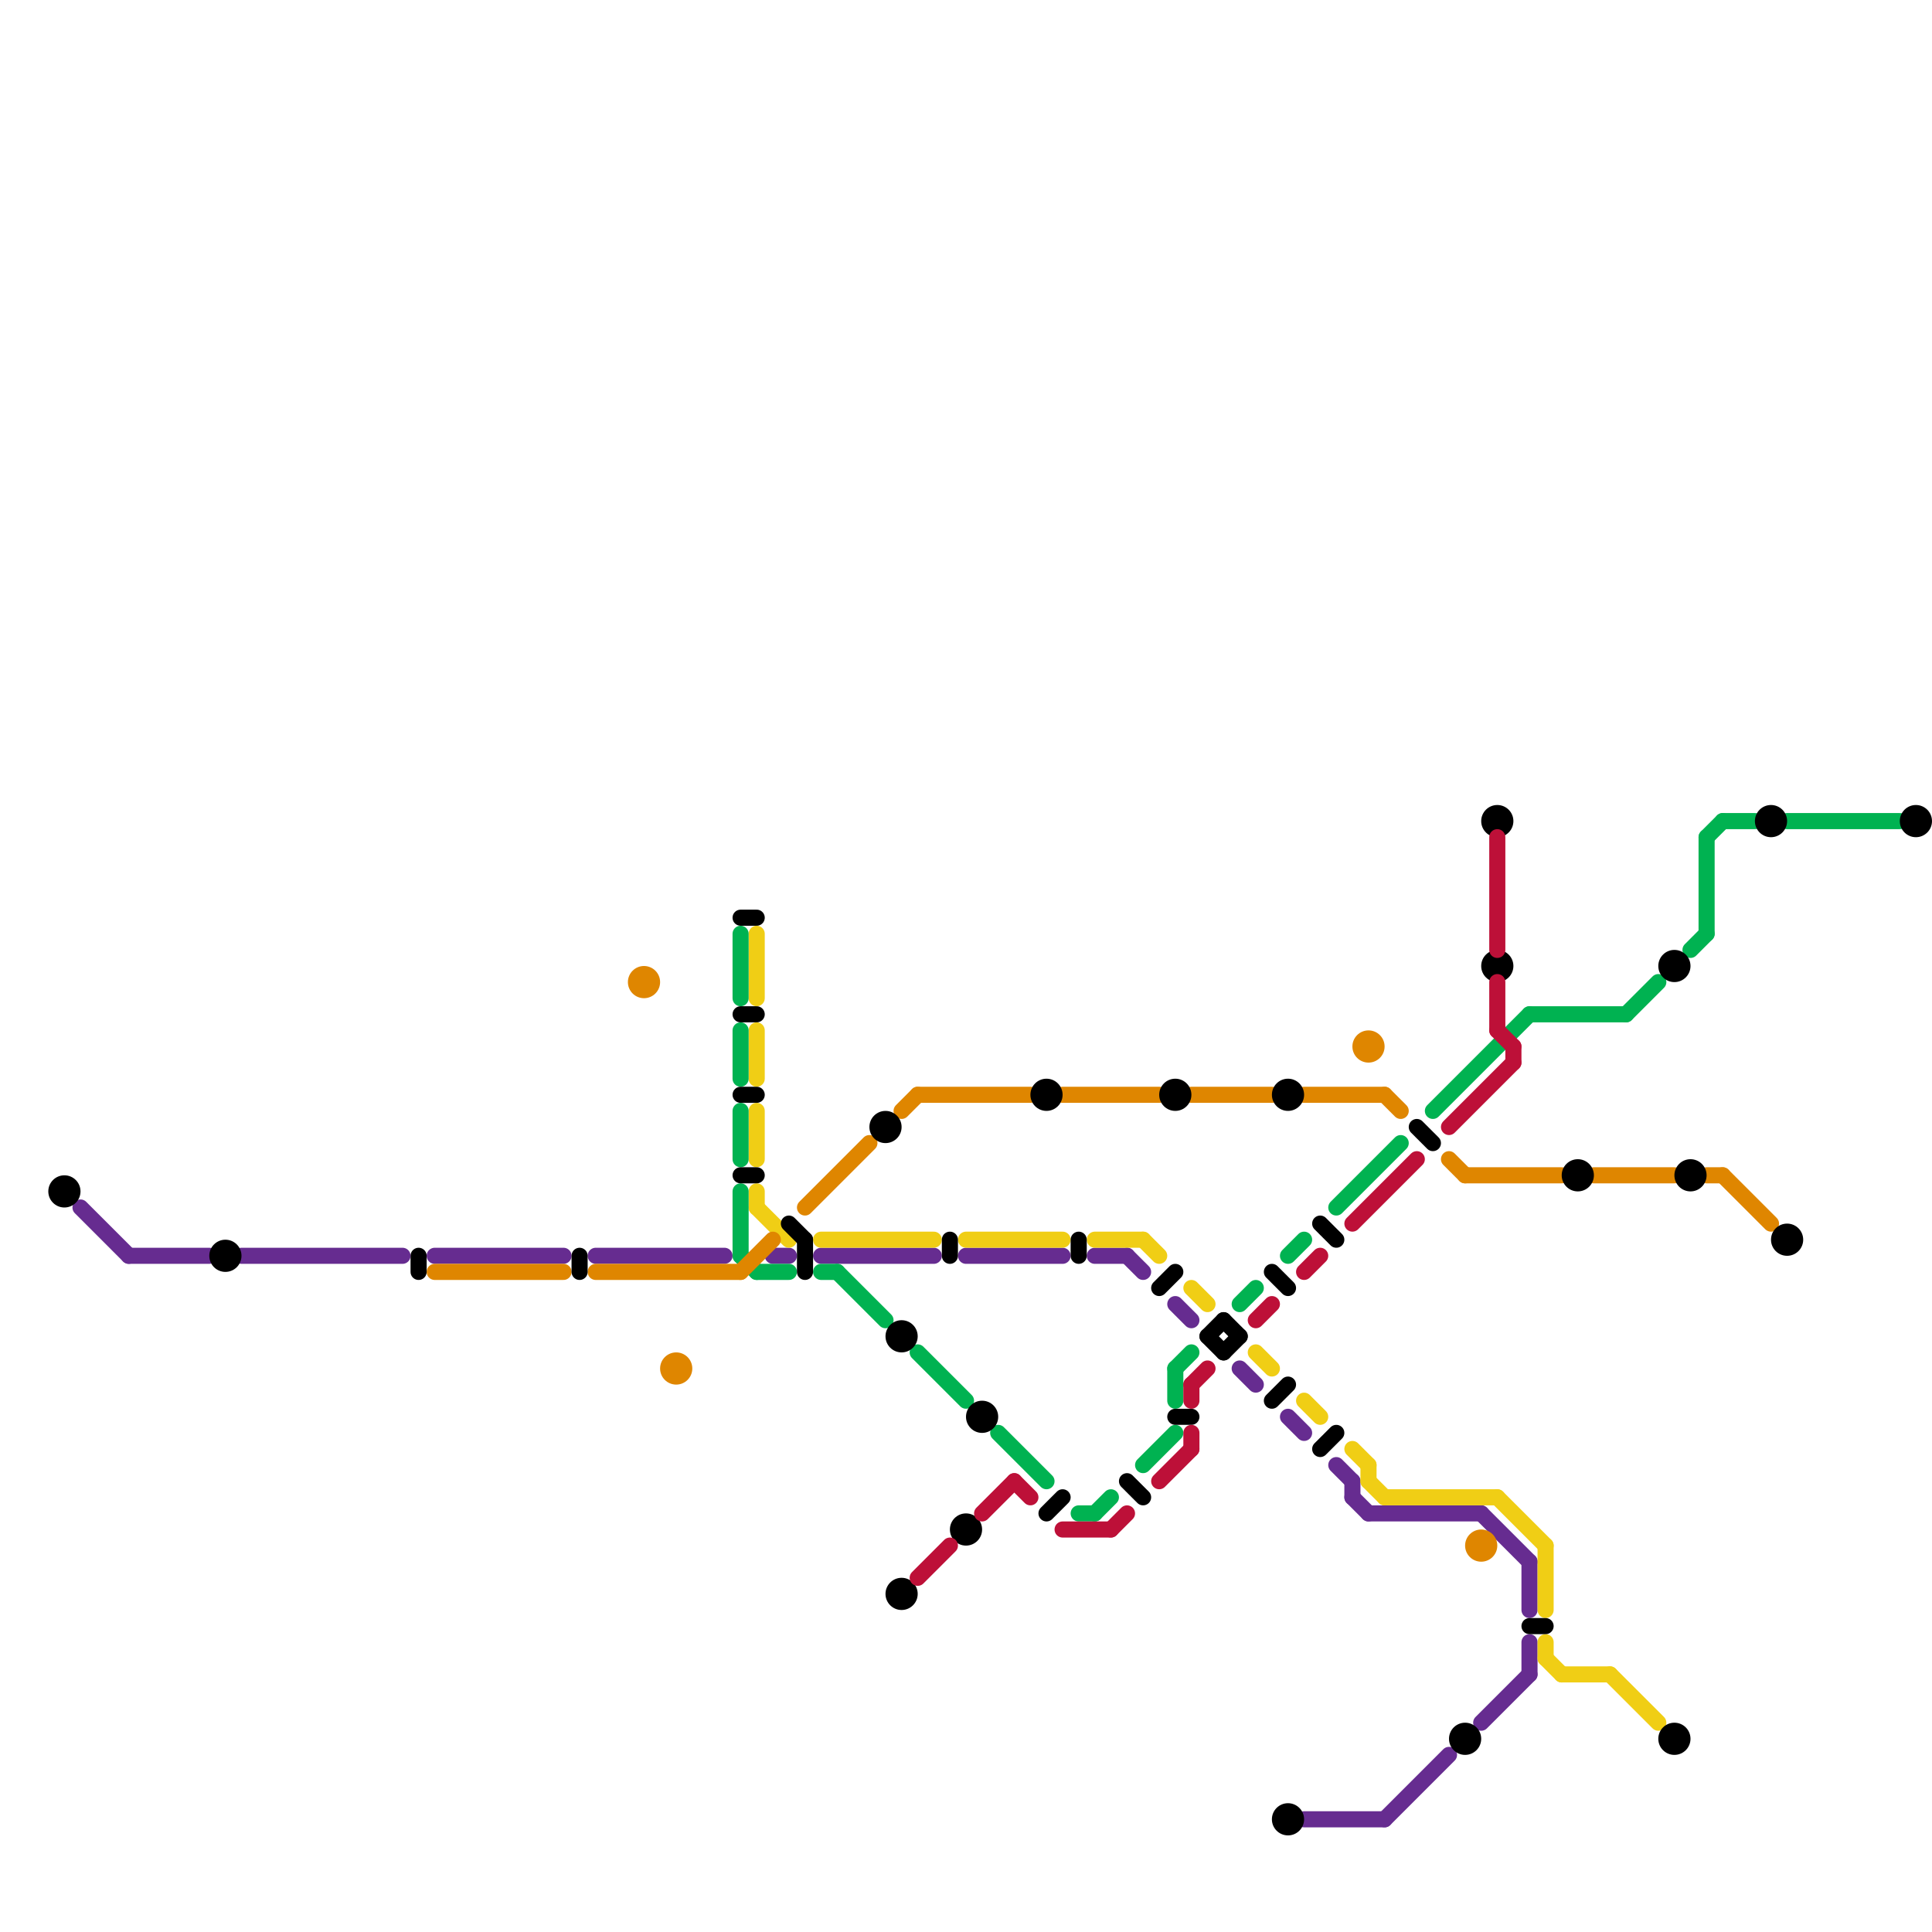 
<svg version="1.1" xmlns="http://www.w3.org/2000/svg" viewBox="0 0 120 120">
<style>line { stroke-width: 1; fill: none; stroke-linecap: round; stroke-linejoin: round; } .c0 { stroke: #662c90 } .c1 { stroke: #f0ce15 } .c2 { stroke: #00b251 } .c3 { stroke: #df8600 } .c4 { stroke: #000000 } .c5 { stroke: #bd1038 }</style><line class="c0" x1="84" y1="92" x2="84" y2="93"/><line class="c0" x1="77" y1="85" x2="78" y2="86"/><line class="c0" x1="83" y1="91" x2="84" y2="92"/><line class="c0" x1="48" y1="78" x2="49" y2="78"/><line class="c0" x1="92" y1="94" x2="95" y2="97"/><line class="c0" x1="8" y1="78" x2="13" y2="78"/><line class="c0" x1="37" y1="78" x2="45" y2="78"/><line class="c0" x1="80" y1="88" x2="81" y2="89"/><line class="c0" x1="15" y1="78" x2="25" y2="78"/><line class="c0" x1="95" y1="97" x2="95" y2="100"/><line class="c0" x1="60" y1="78" x2="66" y2="78"/><line class="c0" x1="86" y1="113" x2="90" y2="109"/><line class="c0" x1="81" y1="113" x2="86" y2="113"/><line class="c0" x1="85" y1="94" x2="92" y2="94"/><line class="c0" x1="95" y1="102" x2="95" y2="104"/><line class="c0" x1="73" y1="81" x2="74" y2="82"/><line class="c0" x1="92" y1="107" x2="95" y2="104"/><line class="c0" x1="70" y1="78" x2="71" y2="79"/><line class="c0" x1="27" y1="78" x2="35" y2="78"/><line class="c0" x1="5" y1="75" x2="8" y2="78"/><line class="c0" x1="51" y1="78" x2="58" y2="78"/><line class="c0" x1="68" y1="78" x2="70" y2="78"/><line class="c0" x1="84" y1="93" x2="85" y2="94"/><line class="c1" x1="68" y1="77" x2="71" y2="77"/><line class="c1" x1="78" y1="84" x2="79" y2="85"/><line class="c1" x1="86" y1="93" x2="93" y2="93"/><line class="c1" x1="71" y1="77" x2="72" y2="78"/><line class="c1" x1="84" y1="90" x2="85" y2="91"/><line class="c1" x1="47" y1="64" x2="47" y2="67"/><line class="c1" x1="96" y1="102" x2="96" y2="103"/><line class="c1" x1="100" y1="104" x2="103" y2="107"/><line class="c1" x1="93" y1="93" x2="96" y2="96"/><line class="c1" x1="47" y1="75" x2="49" y2="77"/><line class="c1" x1="85" y1="92" x2="86" y2="93"/><line class="c1" x1="60" y1="77" x2="66" y2="77"/><line class="c1" x1="47" y1="74" x2="47" y2="75"/><line class="c1" x1="85" y1="91" x2="85" y2="92"/><line class="c1" x1="97" y1="104" x2="100" y2="104"/><line class="c1" x1="96" y1="103" x2="97" y2="104"/><line class="c1" x1="47" y1="58" x2="47" y2="62"/><line class="c1" x1="51" y1="77" x2="58" y2="77"/><line class="c1" x1="96" y1="96" x2="96" y2="100"/><line class="c1" x1="74" y1="80" x2="75" y2="81"/><line class="c1" x1="81" y1="87" x2="82" y2="88"/><line class="c1" x1="47" y1="69" x2="47" y2="72"/><line class="c2" x1="106" y1="52" x2="106" y2="58"/><line class="c2" x1="107" y1="51" x2="109" y2="51"/><line class="c2" x1="73" y1="85" x2="73" y2="87"/><line class="c2" x1="46" y1="69" x2="46" y2="72"/><line class="c2" x1="47" y1="79" x2="49" y2="79"/><line class="c2" x1="46" y1="64" x2="46" y2="67"/><line class="c2" x1="46" y1="58" x2="46" y2="62"/><line class="c2" x1="101" y1="63" x2="103" y2="61"/><line class="c2" x1="68" y1="94" x2="69" y2="93"/><line class="c2" x1="77" y1="81" x2="78" y2="80"/><line class="c2" x1="51" y1="79" x2="52" y2="79"/><line class="c2" x1="52" y1="79" x2="55" y2="82"/><line class="c2" x1="71" y1="91" x2="73" y2="89"/><line class="c2" x1="67" y1="94" x2="68" y2="94"/><line class="c2" x1="46" y1="74" x2="46" y2="78"/><line class="c2" x1="46" y1="78" x2="47" y2="79"/><line class="c2" x1="83" y1="75" x2="87" y2="71"/><line class="c2" x1="57" y1="84" x2="60" y2="87"/><line class="c2" x1="111" y1="51" x2="118" y2="51"/><line class="c2" x1="62" y1="89" x2="65" y2="92"/><line class="c2" x1="73" y1="85" x2="74" y2="84"/><line class="c2" x1="106" y1="52" x2="107" y2="51"/><line class="c2" x1="80" y1="78" x2="81" y2="77"/><line class="c2" x1="95" y1="63" x2="101" y2="63"/><line class="c2" x1="105" y1="59" x2="106" y2="58"/><line class="c2" x1="89" y1="69" x2="95" y2="63"/><line class="c3" x1="81" y1="68" x2="86" y2="68"/><line class="c3" x1="56" y1="69" x2="57" y2="68"/><line class="c3" x1="37" y1="79" x2="46" y2="79"/><line class="c3" x1="106" y1="73" x2="107" y2="73"/><line class="c3" x1="57" y1="68" x2="64" y2="68"/><line class="c3" x1="50" y1="75" x2="54" y2="71"/><line class="c3" x1="46" y1="79" x2="48" y2="77"/><line class="c3" x1="90" y1="72" x2="91" y2="73"/><line class="c3" x1="74" y1="68" x2="79" y2="68"/><line class="c3" x1="91" y1="73" x2="97" y2="73"/><line class="c3" x1="99" y1="73" x2="104" y2="73"/><line class="c3" x1="107" y1="73" x2="110" y2="76"/><line class="c3" x1="66" y1="68" x2="72" y2="68"/><line class="c3" x1="86" y1="68" x2="87" y2="69"/><line class="c3" x1="27" y1="79" x2="35" y2="79"/><circle cx="40" cy="61" r="1" fill="#df8600" /><circle cx="42" cy="85" r="1" fill="#df8600" /><circle cx="85" cy="65" r="1" fill="#df8600" /><circle cx="92" cy="96" r="1" fill="#df8600" /><line class="c4" x1="46" y1="63" x2="47" y2="63"/><line class="c4" x1="76" y1="84" x2="77" y2="83"/><line class="c4" x1="49" y1="76" x2="50" y2="77"/><line class="c4" x1="59" y1="77" x2="59" y2="78"/><line class="c4" x1="36" y1="78" x2="36" y2="79"/><line class="c4" x1="73" y1="88" x2="74" y2="88"/><line class="c4" x1="46" y1="68" x2="47" y2="68"/><line class="c4" x1="79" y1="87" x2="80" y2="86"/><line class="c4" x1="65" y1="94" x2="66" y2="93"/><line class="c4" x1="50" y1="77" x2="50" y2="79"/><line class="c4" x1="75" y1="83" x2="76" y2="82"/><line class="c4" x1="95" y1="101" x2="96" y2="101"/><line class="c4" x1="46" y1="57" x2="47" y2="57"/><line class="c4" x1="82" y1="90" x2="83" y2="89"/><line class="c4" x1="72" y1="80" x2="73" y2="79"/><line class="c4" x1="88" y1="70" x2="89" y2="71"/><line class="c4" x1="76" y1="82" x2="77" y2="83"/><line class="c4" x1="75" y1="83" x2="76" y2="84"/><line class="c4" x1="26" y1="78" x2="26" y2="79"/><line class="c4" x1="70" y1="92" x2="71" y2="93"/><line class="c4" x1="82" y1="76" x2="83" y2="77"/><line class="c4" x1="79" y1="79" x2="80" y2="80"/><line class="c4" x1="67" y1="77" x2="67" y2="78"/><line class="c4" x1="46" y1="73" x2="47" y2="73"/><circle cx="80" cy="68" r="1" fill="#000000" /><circle cx="111" cy="77" r="1" fill="#000000" /><circle cx="56" cy="83" r="1" fill="#000000" /><circle cx="104" cy="108" r="1" fill="#000000" /><circle cx="105" cy="73" r="1" fill="#000000" /><circle cx="98" cy="73" r="1" fill="#000000" /><circle cx="61" cy="88" r="1" fill="#000000" /><circle cx="60" cy="95" r="1" fill="#000000" /><circle cx="73" cy="68" r="1" fill="#000000" /><circle cx="80" cy="113" r="1" fill="#000000" /><circle cx="93" cy="51" r="1" fill="#000000" /><circle cx="55" cy="70" r="1" fill="#000000" /><circle cx="93" cy="60" r="1" fill="#000000" /><circle cx="4" cy="74" r="1" fill="#000000" /><circle cx="14" cy="78" r="1" fill="#000000" /><circle cx="65" cy="68" r="1" fill="#000000" /><circle cx="56" cy="99" r="1" fill="#000000" /><circle cx="119" cy="51" r="1" fill="#000000" /><circle cx="104" cy="60" r="1" fill="#000000" /><circle cx="110" cy="51" r="1" fill="#000000" /><circle cx="91" cy="108" r="1" fill="#000000" /><line class="c5" x1="93" y1="52" x2="93" y2="59"/><line class="c5" x1="78" y1="82" x2="79" y2="81"/><line class="c5" x1="93" y1="61" x2="93" y2="64"/><line class="c5" x1="61" y1="94" x2="63" y2="92"/><line class="c5" x1="90" y1="70" x2="94" y2="66"/><line class="c5" x1="84" y1="76" x2="88" y2="72"/><line class="c5" x1="74" y1="89" x2="74" y2="90"/><line class="c5" x1="74" y1="86" x2="74" y2="87"/><line class="c5" x1="63" y1="92" x2="64" y2="93"/><line class="c5" x1="72" y1="92" x2="74" y2="90"/><line class="c5" x1="66" y1="95" x2="69" y2="95"/><line class="c5" x1="74" y1="86" x2="75" y2="85"/><line class="c5" x1="93" y1="64" x2="94" y2="65"/><line class="c5" x1="81" y1="79" x2="82" y2="78"/><line class="c5" x1="57" y1="98" x2="59" y2="96"/><line class="c5" x1="94" y1="65" x2="94" y2="66"/><line class="c5" x1="69" y1="95" x2="70" y2="94"/>


</svg>


